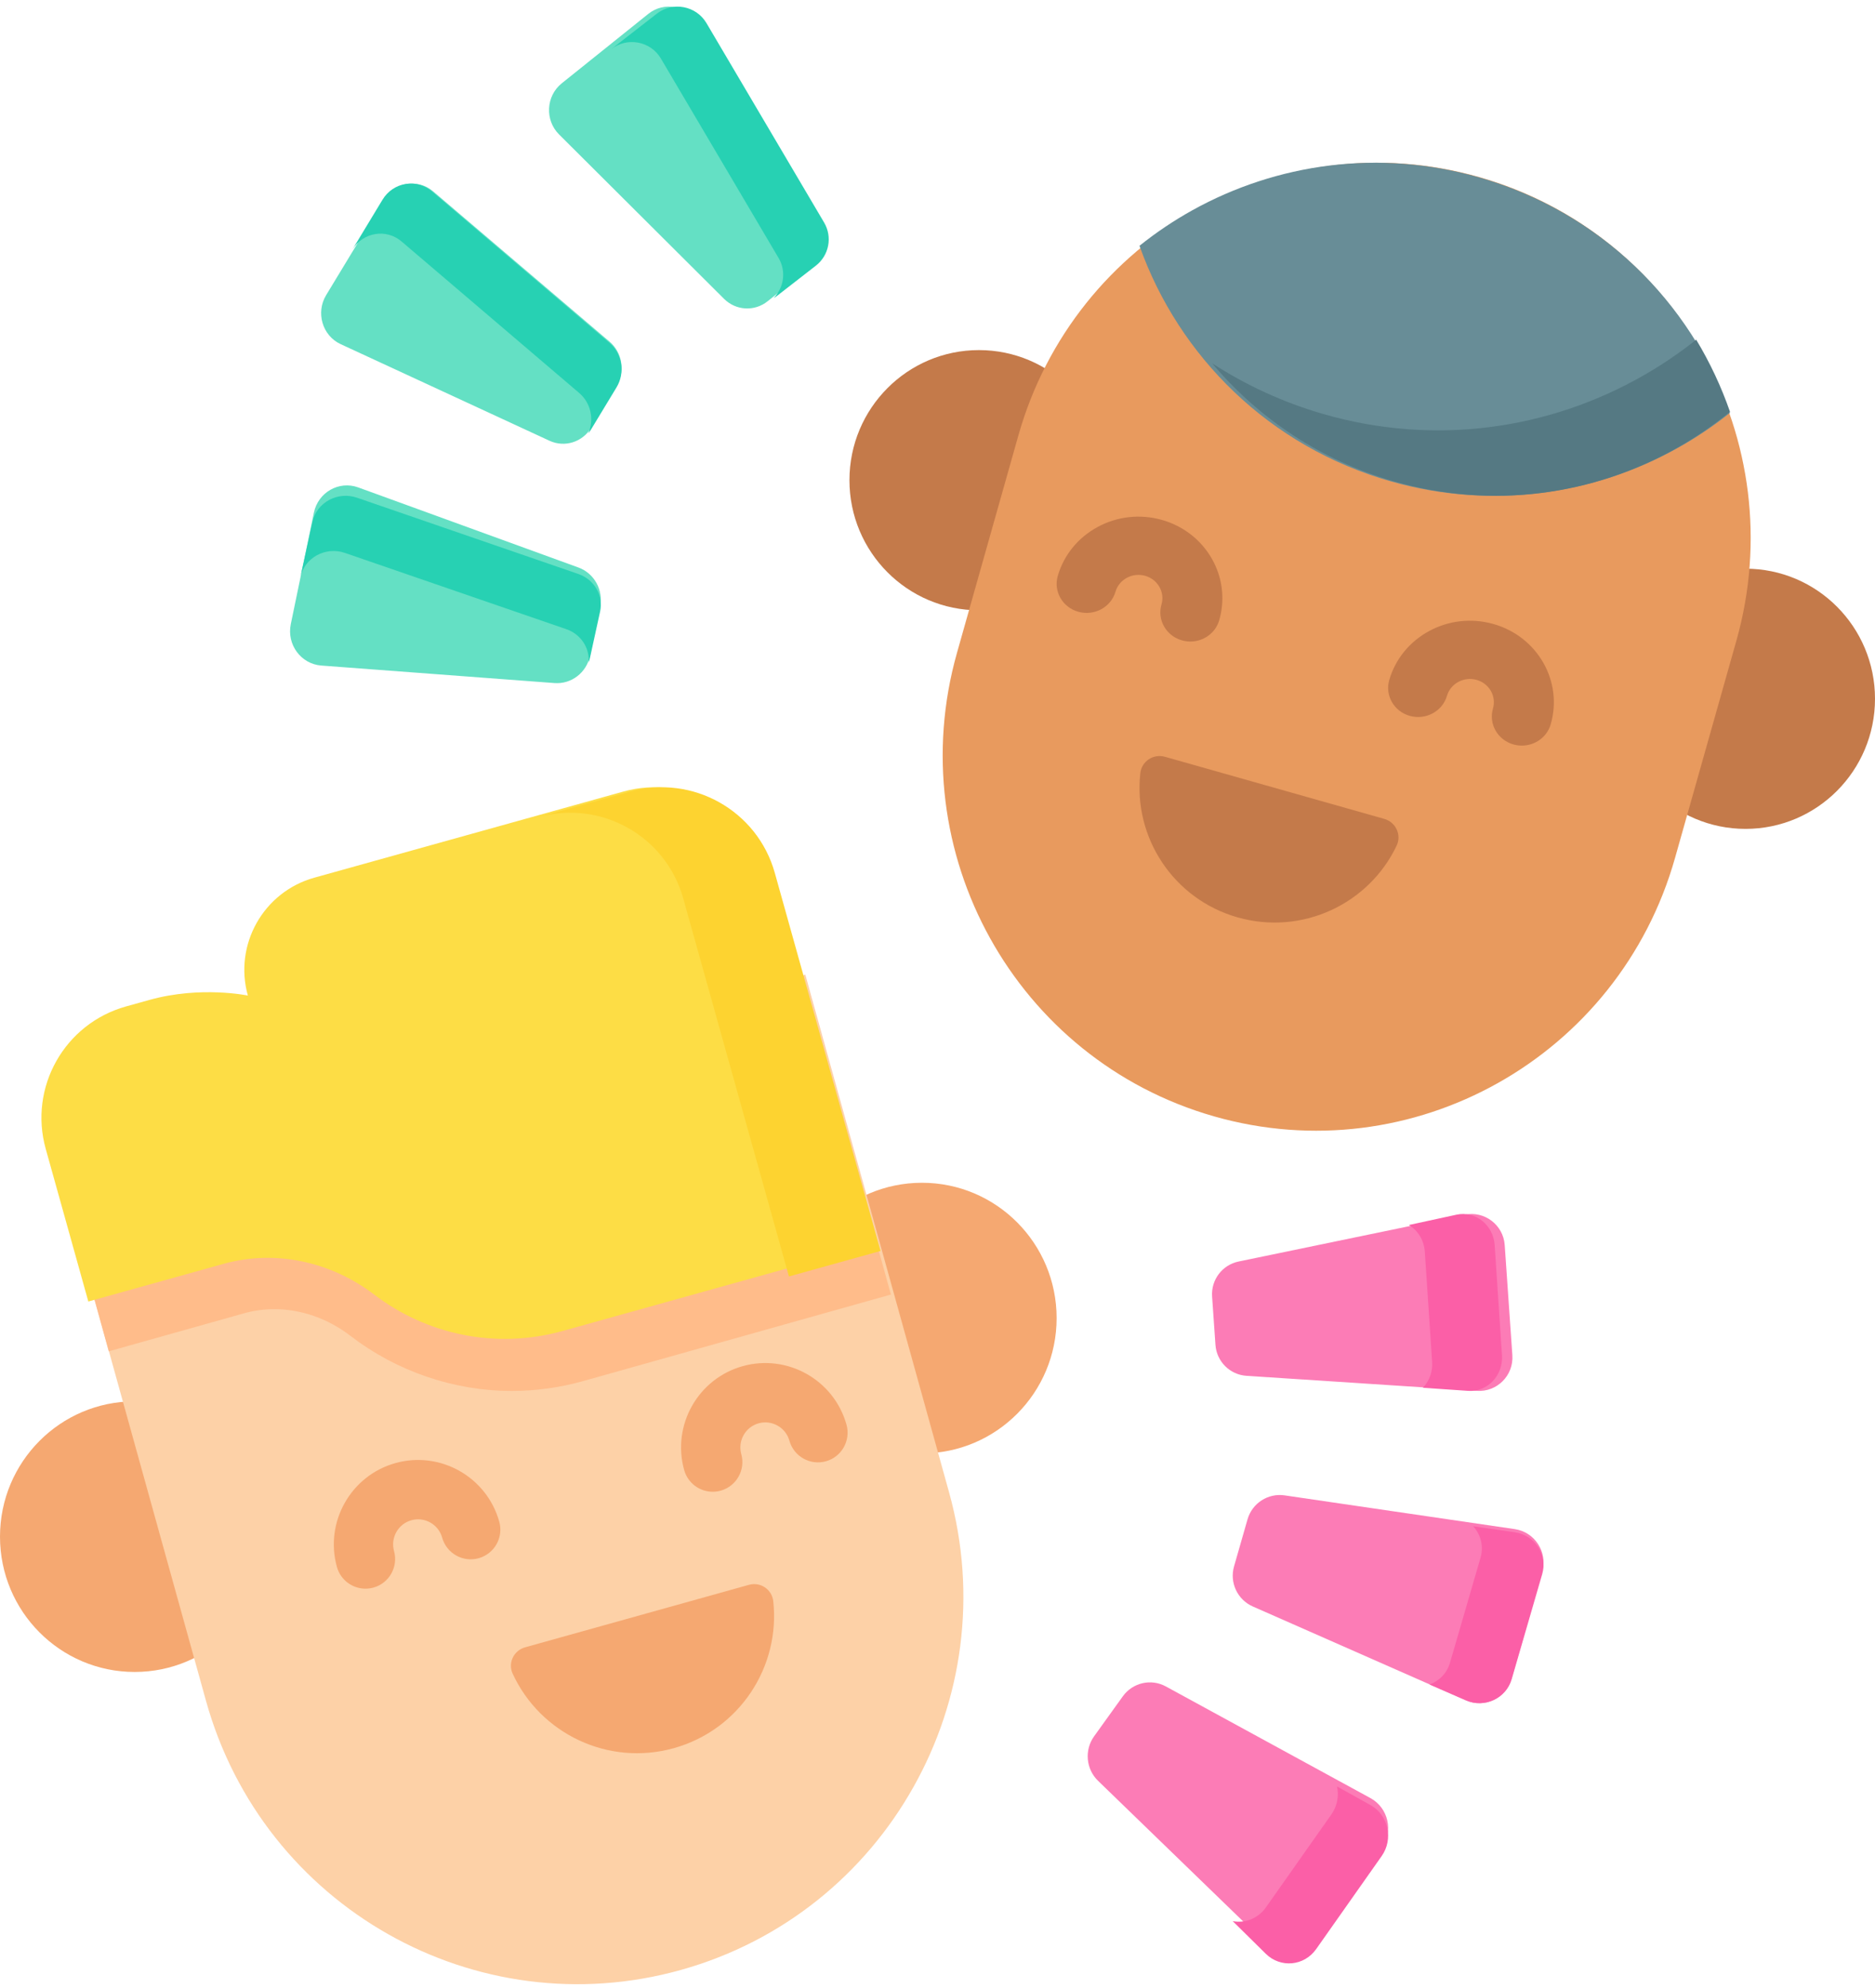 <?xml version="1.0" encoding="UTF-8"?>
<svg width="100px" height="106px" viewBox="0 0 100 106" version="1.1" xmlns="http://www.w3.org/2000/svg" xmlns:xlink="http://www.w3.org/1999/xlink">
    <!-- Generator: Sketch 57.1 (83088) - https://sketch.com -->
    <title>2058666</title>
    <desc>Created with Sketch.</desc>
    <g id="design" stroke="none" stroke-width="1" fill="none" fill-rule="evenodd">
        <g id="homepage2" transform="translate(-666, -1074)" fill-rule="nonzero">
            <g id="2058666" transform="translate(666, 1074)">
                <ellipse id="Oval" fill="#F5A871" cx="7.182" cy="81.934" rx="7.182" ry="7.215"></ellipse>
                <ellipse id="Oval" fill="#F5A871" cx="49.171" cy="70.28" rx="7.182" ry="7.215"></ellipse>
                <path d="M48.721,95.277 C46.138,99.885 41.802,103.501 36.327,105.034 C25.384,108.098 14.036,101.672 10.984,90.68 L5.811,72.055 L3.315,63.067 L42.95,51.966 L47.689,69.026 L50.619,79.578 C52.145,85.075 51.311,90.674 48.721,95.277 Z" id="Path" fill="#FDD1A7"></path>
                <path d="M47.514,69.025 L31.113,73.636 C29.864,73.988 28.58,74.165 27.294,74.165 C24.207,74.165 21.15,73.121 18.685,71.224 C17.493,70.307 16.054,69.804 14.637,69.804 C14.083,69.804 13.534,69.879 13.002,70.029 L5.801,72.053 L3.315,63.066 L42.794,51.966 L47.514,69.025 Z" id="Path" fill="#FFBC8A"></path>
                <path d="M33.251,42.204 L16.767,46.797 C14.05,47.554 12.462,50.368 13.219,53.083 C13.219,53.083 10.698,52.556 7.981,53.313 L6.723,53.663 C3.441,54.578 1.523,57.977 2.438,61.256 L4.711,69.397 L11.911,67.391 C14.703,66.613 17.659,67.275 19.964,69.032 C22.727,71.138 26.409,71.97 30.014,70.965 L46.409,66.397 L40.85,46.485 C39.935,43.207 36.532,41.29 33.251,42.204 Z" id="Path" fill="#FDDD45"></path>
                <path d="M41.322,46.541 L46.961,66.702 L42.077,68.06 L36.438,47.899 C35.51,44.578 32.06,42.638 28.729,43.565 L33.61,42.208 C36.941,41.281 40.393,43.219 41.322,46.541 L41.322,46.541 Z" id="Path" fill="#FDD330"></path>
                <g id="Group" transform="translate(17.68, 72.5)" fill="#F5A871">
                    <path d="M22.267,12.002 C22.873,11.833 23.491,12.246 23.56,12.871 C23.948,16.371 21.757,19.735 18.258,20.712 C14.754,21.69 11.133,19.938 9.659,16.734 C9.399,16.168 9.722,15.503 10.322,15.336 L22.267,12.002 Z" id="Path"></path>
                    <path d="M1.812,12.208 C1.12,12.208 0.484,11.75 0.289,11.051 C-0.376,8.662 1.024,6.177 3.411,5.511 C5.798,4.845 8.281,6.247 8.947,8.635 C9.182,9.476 8.69,10.349 7.849,10.584 C7.008,10.819 6.136,10.326 5.901,9.485 C5.704,8.777 4.968,8.362 4.26,8.559 C3.553,8.757 3.138,9.493 3.335,10.201 C3.57,11.043 3.078,11.915 2.237,12.15 C2.095,12.189 1.952,12.208 1.812,12.208 Z" id="Path"></path>
                    <path d="M20.331,7.04 C19.639,7.04 19.004,6.582 18.809,5.882 C18.143,3.494 19.544,1.009 21.931,0.343 C24.318,-0.323 26.801,1.078 27.467,3.466 C27.701,4.308 27.21,5.181 26.369,5.415 C25.528,5.65 24.656,5.158 24.421,4.317 C24.224,3.609 23.487,3.194 22.78,3.391 C22.073,3.588 21.658,4.325 21.855,5.033 C22.09,5.874 21.598,6.747 20.757,6.982 C20.615,7.021 20.472,7.04 20.331,7.04 L20.331,7.04 Z" id="Path"></path>
                </g>
                <ellipse id="Oval" fill="#C47A4A" cx="52.21" cy="25.604" rx="6.906" ry="6.937"></ellipse>
                <ellipse id="Oval" fill="#C47A4A" cx="93.094" cy="37.259" rx="6.906" ry="6.937"></ellipse>
                <path d="M54.311,23.227 L51.039,34.809 C48.035,45.44 54.174,56.505 64.749,59.524 C75.325,62.543 86.333,56.372 89.336,45.742 L92.608,34.159 C95.611,23.528 89.473,12.463 78.897,9.444 C68.321,6.425 57.314,12.596 54.311,23.227 L54.311,23.227 Z" id="Path" fill="#E89A5E"></path>
                <path d="M92.265,22.01 C91.38,22.722 90.435,23.354 89.446,23.903 C84.965,26.393 79.529,27.178 74.206,25.673 C67.704,23.834 62.868,19.003 60.773,13.106 C61.659,12.395 62.605,11.76 63.596,11.209 C68.074,8.723 73.51,7.936 78.835,9.442 C85.337,11.281 90.174,16.111 92.265,22.01 L92.265,22.01 Z" id="Path" fill="#688D97"></path>
                <path d="M92.265,21.954 C91.386,22.674 90.446,23.316 89.464,23.871 C85.013,26.393 79.615,27.187 74.328,25.663 C70.411,24.534 67.1,22.29 64.641,19.366 C66.437,20.533 68.429,21.456 70.588,22.079 C76.517,23.788 82.572,22.898 87.564,20.069 C88.575,19.497 89.548,18.843 90.463,18.112 C91.194,19.324 91.799,20.612 92.265,21.954 Z" id="Path" fill="#557983"></path>
                <path d="M73.831,43.664 C74.442,43.837 74.76,44.517 74.487,45.089 C73.008,48.204 69.447,49.888 66.011,48.916 C62.576,47.943 60.434,44.644 60.818,41.22 C60.888,40.59 61.517,40.178 62.128,40.351 L73.831,43.664 Z" id="Path" fill="#C47A4A"></path>
                <path d="M63.485,34.207 C63.341,34.207 63.194,34.187 63.047,34.147 C62.198,33.913 61.704,33.054 61.946,32.23 C62.138,31.573 61.744,30.887 61.067,30.7 C60.739,30.61 60.395,30.649 60.097,30.81 C59.8,30.971 59.585,31.235 59.492,31.553 C59.251,32.378 58.366,32.856 57.517,32.622 C56.667,32.388 56.174,31.53 56.415,30.705 C56.741,29.589 57.496,28.664 58.54,28.099 C59.583,27.534 60.791,27.397 61.941,27.714 C64.314,28.368 65.697,30.774 65.023,33.078 C64.823,33.761 64.182,34.207 63.485,34.207 L63.485,34.207 Z" id="Path" fill="#C47A4A"></path>
                <path d="M81.165,39.756 C81.02,39.756 80.873,39.737 80.727,39.697 C79.877,39.463 79.384,38.604 79.625,37.779 C79.817,37.123 79.423,36.437 78.747,36.25 C78.419,36.16 78.075,36.199 77.777,36.36 C77.48,36.521 77.264,36.785 77.171,37.103 C76.93,37.928 76.045,38.406 75.196,38.172 C74.346,37.938 73.853,37.079 74.094,36.255 C74.421,35.139 75.176,34.213 76.219,33.648 C77.263,33.083 78.471,32.947 79.621,33.264 C81.994,33.918 83.376,36.324 82.702,38.628 C82.502,39.311 81.861,39.756 81.165,39.756 L81.165,39.756 Z" id="Path" fill="#C47A4A"></path>
                <path d="M65.816,83.519 L66.534,81.014 C66.781,80.151 67.627,79.603 68.513,79.733 L80.788,81.532 C81.861,81.689 82.549,82.759 82.25,83.803 L80.614,89.514 C80.315,90.559 79.165,91.099 78.173,90.661 L66.816,85.657 C65.996,85.295 65.568,84.382 65.816,83.519 L65.816,83.519 Z" id="Path" fill="#FC7CB6"></path>
                <path d="M82.251,83.931 L80.622,89.538 C80.323,90.563 79.178,91.094 78.19,90.663 L76.243,89.818 C76.752,89.632 77.171,89.218 77.333,88.656 L78.964,83.049 C79.14,82.435 78.968,81.814 78.569,81.379 L80.794,81.701 C81.863,81.855 82.548,82.905 82.251,83.931 L82.251,83.931 Z" id="Path" fill="#FB5FA7"></path>
                <path d="M64.824,71.707 L64.645,69.129 C64.584,68.241 65.187,67.444 66.058,67.264 L78.118,64.767 C79.172,64.549 80.176,65.311 80.251,66.386 L80.659,72.262 C80.733,73.337 79.844,74.231 78.77,74.161 L66.482,73.359 C65.594,73.301 64.886,72.595 64.824,71.707 L64.824,71.707 Z" id="Path" fill="#FC7CB6"></path>
                <path d="M78.301,74.161 L75.887,73.995 C76.221,73.647 76.417,73.152 76.38,72.614 L75.99,66.739 C75.949,66.118 75.611,65.6 75.138,65.318 L77.677,64.767 C78.685,64.55 79.644,65.312 79.715,66.387 L80.106,72.264 C80.177,73.339 79.327,74.231 78.301,74.161 L78.301,74.161 Z" id="Path" fill="#FB5FA7"></path>
                <path d="M58.353,92.578 L59.882,90.45 C60.408,89.717 61.389,89.491 62.178,89.921 L73.092,95.875 C74.046,96.396 74.328,97.648 73.691,98.536 L70.206,103.387 C69.569,104.274 68.305,104.389 67.522,103.631 L58.563,94.953 C57.916,94.326 57.827,93.311 58.353,92.578 Z" id="Path" fill="#FC7CB6"></path>
                <path d="M73.69,98.964 L70.196,103.925 C69.557,104.833 68.292,104.95 67.506,104.173 L65.746,102.436 C66.395,102.558 67.093,102.302 67.515,101.703 L71.008,96.744 C71.326,96.293 71.415,95.75 71.309,95.254 L73.09,96.245 C74.046,96.778 74.329,98.059 73.69,98.964 Z" id="Path" fill="#FB5FA7"></path>
                <path d="M32.882,20.573 L31.528,22.808 C31.062,23.578 30.113,23.874 29.309,23.502 L18.167,18.349 C17.194,17.899 16.83,16.669 17.394,15.737 L20.481,10.642 C21.046,9.71 22.28,9.504 23.102,10.205 L32.511,18.218 C33.19,18.796 33.349,19.802 32.882,20.573 L32.882,20.573 Z" id="Path" fill="#64E0C4"></path>
                <path d="M23.039,10.207 L32.506,18.283 C33.19,18.866 33.351,19.879 32.881,20.656 L31.518,22.907 C31.475,22.979 31.428,23.045 31.376,23.107 C31.701,22.366 31.513,21.483 30.89,20.953 L21.422,12.879 C20.596,12.172 19.353,12.38 18.785,13.32 L20.401,10.648 C20.969,9.71 22.211,9.502 23.039,10.207 L23.039,10.207 Z" id="Path" fill="#27D1B3"></path>
                <path d="M32.005,32.365 L31.465,34.971 C31.279,35.869 30.47,36.489 29.572,36.421 L17.137,35.487 C16.05,35.405 15.284,34.365 15.509,33.279 L16.74,27.338 C16.965,26.251 18.079,25.616 19.105,25.989 L30.849,30.259 C31.697,30.567 32.191,31.467 32.005,32.365 L32.005,32.365 Z" id="Path" fill="#64E0C4"></path>
                <path d="M19.043,26.539 L30.843,30.604 C31.696,30.898 32.192,31.754 32.005,32.609 L31.462,35.089 C31.445,35.168 31.423,35.244 31.394,35.316 C31.454,34.542 30.975,33.812 30.199,33.546 L18.399,29.482 C17.368,29.126 16.249,29.731 16.022,30.766 L16.666,27.823 C16.892,26.789 18.011,26.184 19.043,26.539 L19.043,26.539 Z" id="Path" fill="#27D1B3"></path>
                <path d="M42.967,14.437 L40.942,16.061 C40.244,16.621 39.25,16.566 38.614,15.933 L29.818,7.17 C29.049,6.404 29.116,5.12 29.961,4.442 L34.578,0.739 C35.422,0.062 36.656,0.303 37.198,1.25 L43.403,12.093 C43.851,12.876 43.665,13.878 42.967,14.437 L42.967,14.437 Z" id="Path" fill="#64E0C4"></path>
                <path d="M37.678,1.232 L43.953,11.866 C44.406,12.634 44.218,13.616 43.512,14.166 L41.464,15.758 C41.399,15.809 41.332,15.854 41.262,15.892 C41.819,15.326 41.936,14.453 41.524,13.755 L35.248,3.122 C34.7,2.192 33.452,1.957 32.597,2.622 L35.027,0.732 C35.88,0.068 37.129,0.303 37.678,1.232 Z" id="Path" fill="#27D1B3"></path>
            </g>
        </g>
    </g>
</svg>